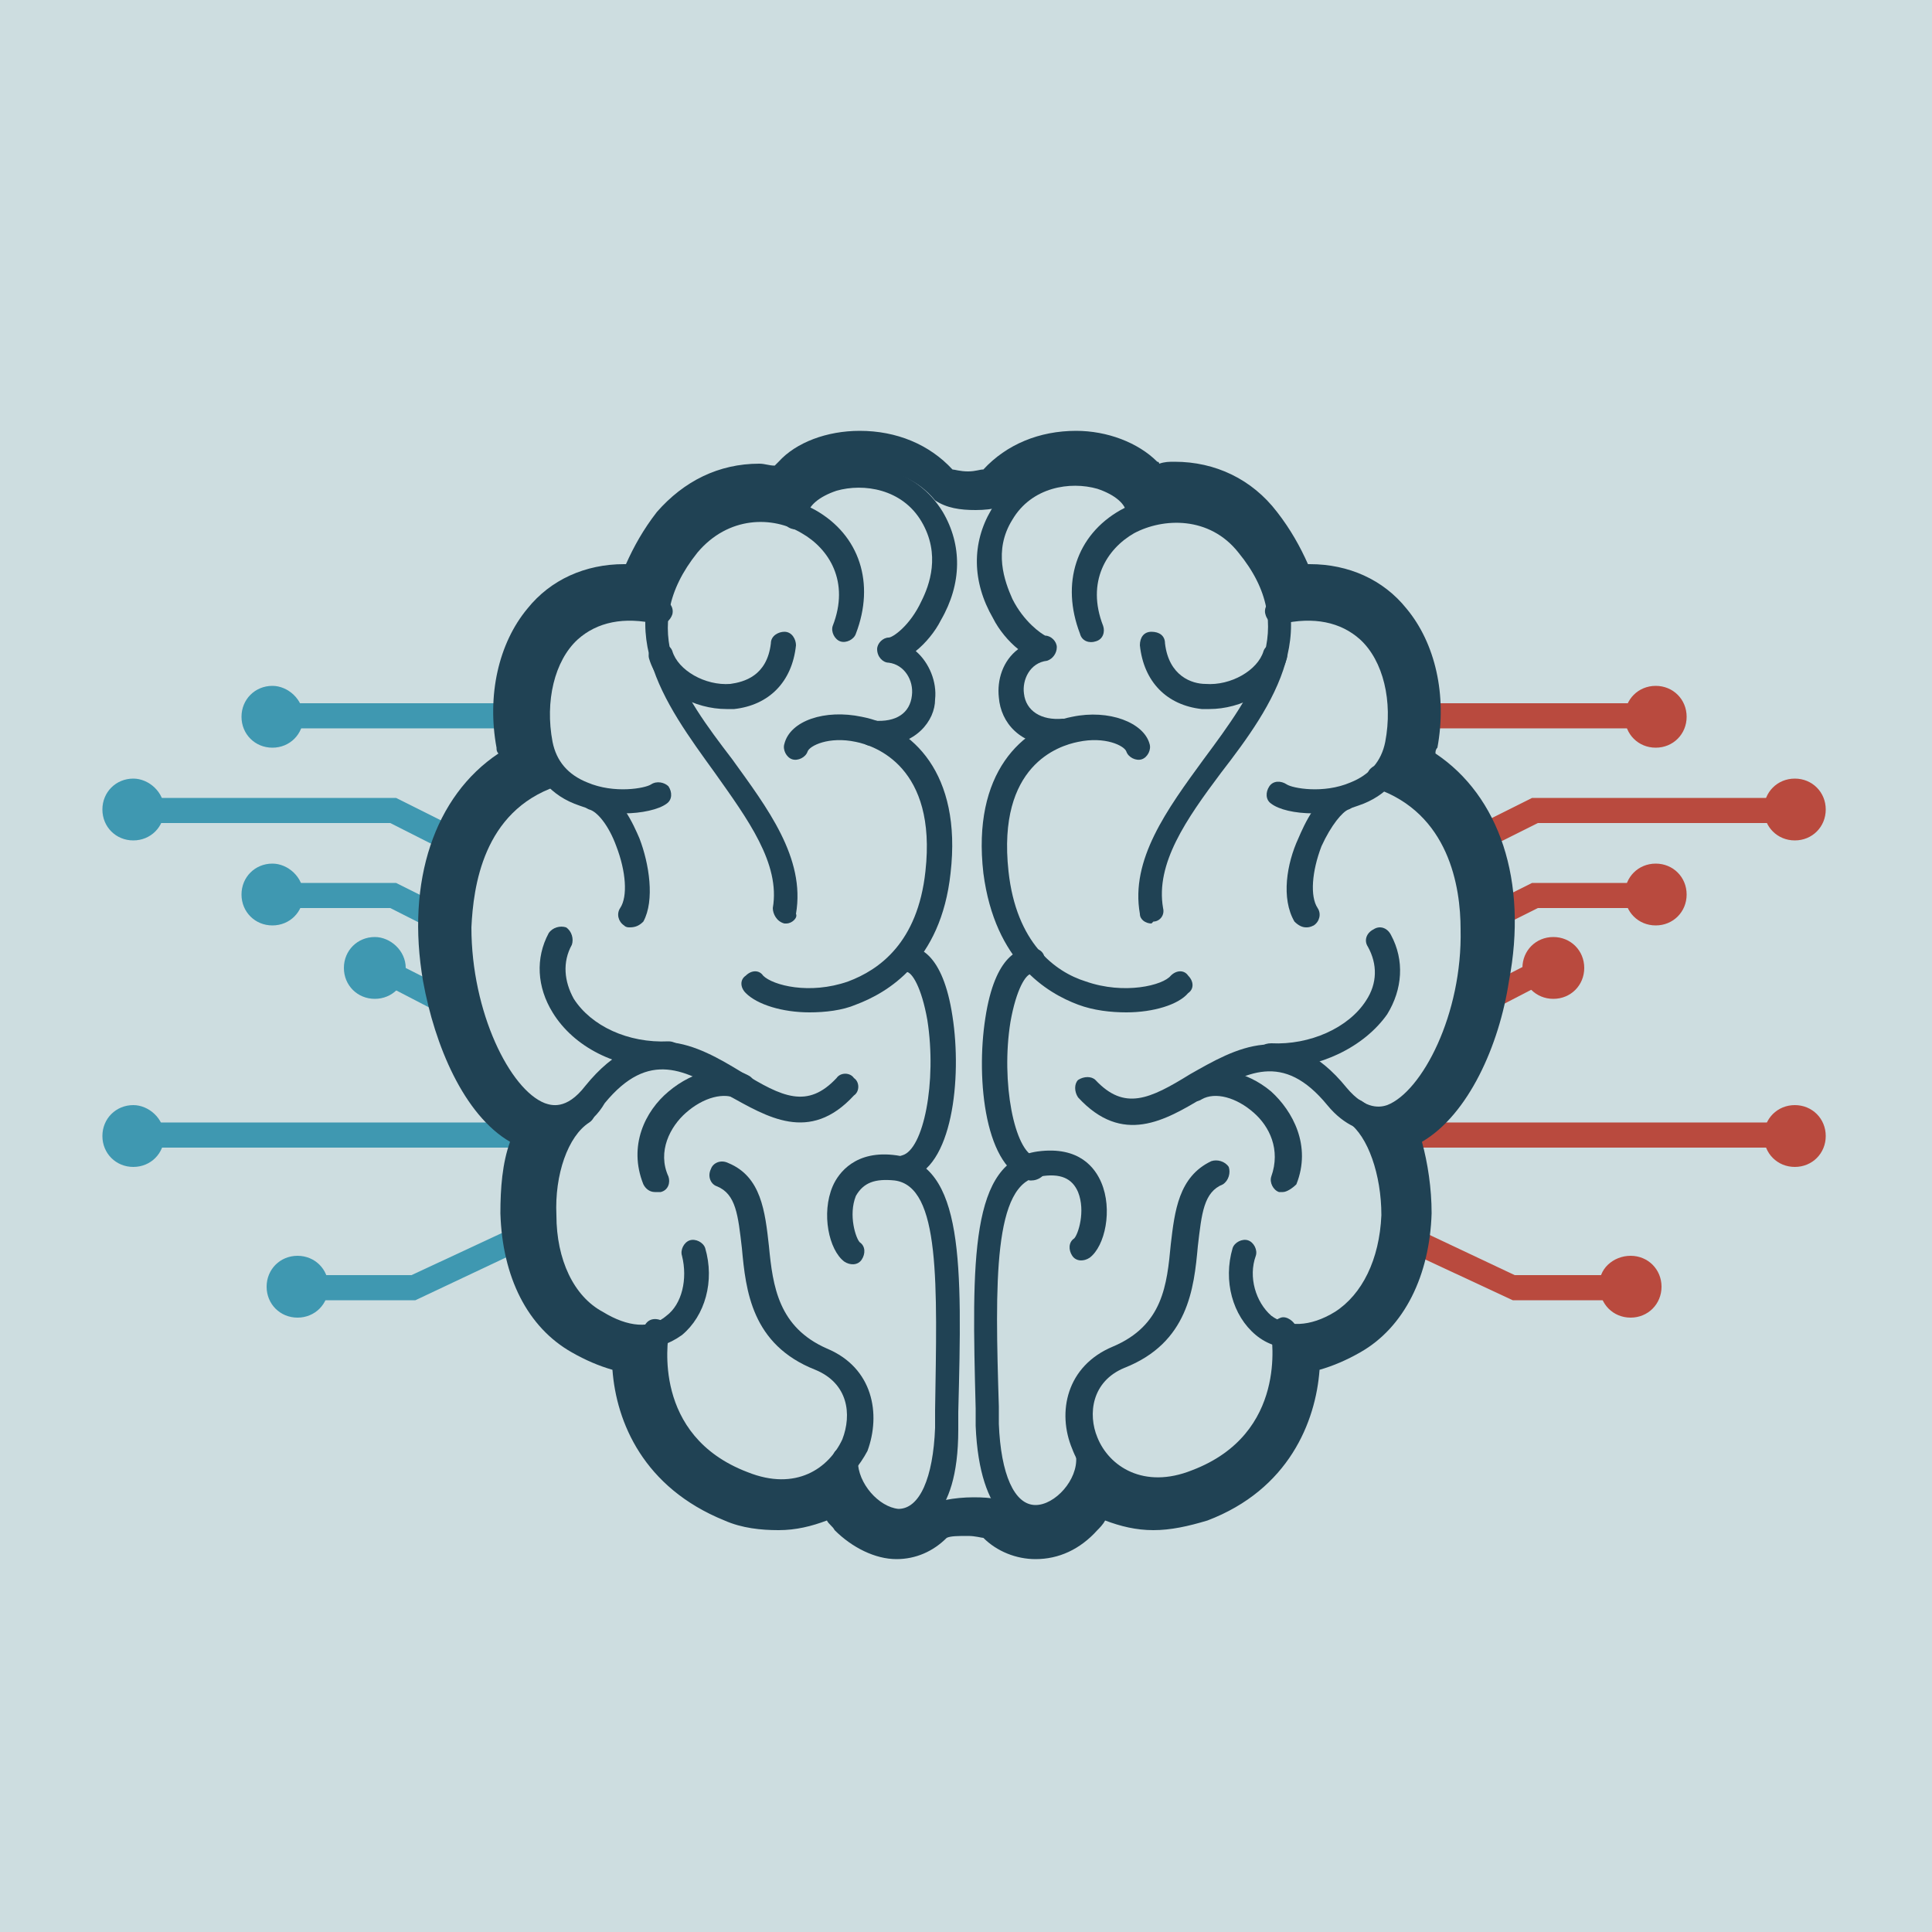 <svg xmlns="http://www.w3.org/2000/svg" xmlns:xlink="http://www.w3.org/1999/xlink" id="Layer_1" x="0px" y="0px" viewBox="0 0 100 100" xml:space="preserve"><pattern width="61" height="61" patternUnits="userSpaceOnUse" id="New_Pattern_Swatch_1" viewBox="0 -61 61 61">	<g>		<polygon fill="none" points="0,0 61,0 61,-61 0,-61   "></polygon>		<polygon fill="#204254" points="61,0 0,0 0,-61 61,-61   "></polygon>	</g></pattern><rect fill="#CDDDE0" width="100" height="100"></rect><g>	<g>		<polygon fill="#3F98B1" points="36.6,45.4 36.6,46.7 28.3,46.7 20.2,42.6 8.2,42.6 8.2,41.3 20.5,41.3 28.7,45.4   "></polygon>	</g>	<g>		<polygon fill="#3F98B1" points="36.4,49.8 36.4,51.1 28.3,51.1 20.2,47 15.4,47 15.4,45.7 20.5,45.7 28.7,49.8   "></polygon>	</g>	<g>		<polygon fill="#3F98B1" points="36.8,54 36.8,55.3 28.3,55.3 20,51 20.6,49.9 28.7,54   "></polygon>	</g>	<g>		<polygon fill="#3F98B1" points="39.6,62.6 39.6,63.9 28.7,63.9 21.5,67.3 16.8,67.3 16.8,66 21.3,66 28.6,62.6   "></polygon>	</g>	<g>		<circle fill="#3F98B1" cx="15.4" cy="66.6" r="1.4"></circle>		<path fill="#3F98B1" d="M17,66.6c0,0.9-0.7,1.6-1.6,1.6c-0.9,0-1.6-0.7-1.6-1.6c0-0.9,0.7-1.6,1.6-1.6C16.3,65,17,65.7,17,66.6z    M14.3,66.6c0,0.6,0.5,1.1,1.1,1.1c0.6,0,1.1-0.5,1.1-1.1c0-0.6-0.5-1.1-1.1-1.1C14.8,65.5,14.3,66,14.3,66.6z"></path>	</g>	<g>		<circle fill="#3F98B1" cx="6.8" cy="41.9" r="1.4"></circle>		<path fill="#3F98B1" d="M8.5,41.9c0,0.9-0.7,1.6-1.6,1.6c-0.9,0-1.6-0.7-1.6-1.6c0-0.9,0.7-1.6,1.6-1.6C7.7,40.3,8.5,41,8.5,41.9z    M5.7,41.9c0,0.6,0.5,1.1,1.1,1.1C7.5,43,8,42.5,8,41.9c0-0.6-0.5-1.1-1.1-1.1C6.2,40.8,5.7,41.3,5.7,41.9z"></path>	</g>	<g>		<circle fill="#3F98B1" cx="14" cy="46.3" r="1.4"></circle>		<path fill="#3F98B1" d="M15.7,46.3c0,0.9-0.7,1.6-1.6,1.6c-0.9,0-1.6-0.7-1.6-1.6c0-0.9,0.7-1.6,1.6-1.6   C14.9,44.7,15.7,45.4,15.7,46.3z M12.9,46.3c0,0.6,0.5,1.1,1.1,1.1c0.6,0,1.1-0.5,1.1-1.1c0-0.6-0.5-1.1-1.1-1.1   C13.4,45.2,12.9,45.7,12.9,46.3z"></path>	</g>	<g>		<circle fill="#3F98B1" cx="19.3" cy="50.1" r="1.4"></circle>		<path fill="#3F98B1" d="M21,50.1c0,0.9-0.7,1.6-1.6,1.6c-0.9,0-1.6-0.7-1.6-1.6c0-0.9,0.7-1.6,1.6-1.6C20.2,48.5,21,49.2,21,50.1z    M18.2,50.1c0,0.6,0.5,1.1,1.1,1.1c0.6,0,1.1-0.5,1.1-1.1c0-0.6-0.5-1.1-1.1-1.1C18.7,49,18.2,49.5,18.2,50.1z"></path>	</g>	<g>		<circle fill="#3F98B1" cx="14" cy="37.1" r="1.4"></circle>		<path fill="#3F98B1" d="M15.7,37.1c0,0.9-0.7,1.6-1.6,1.6c-0.9,0-1.6-0.7-1.6-1.6c0-0.9,0.7-1.6,1.6-1.6   C14.9,35.5,15.7,36.2,15.7,37.1z M12.9,37.1c0,0.6,0.5,1.1,1.1,1.1c0.6,0,1.1-0.5,1.1-1.1c0-0.6-0.5-1.1-1.1-1.1   C13.4,36,12.9,36.5,12.9,37.1z"></path>	</g>	<g>		<rect x="15.4" y="36.4" fill="#3F98B1" width="22.8" height="1.3"></rect>	</g>	<g>		<circle fill="#3F98B1" cx="6.8" cy="58.8" r="1.4"></circle>		<path fill="#3F98B1" d="M8.5,58.8c0,0.9-0.7,1.6-1.6,1.6c-0.9,0-1.6-0.7-1.6-1.6c0-0.9,0.7-1.6,1.6-1.6   C7.7,57.2,8.5,57.9,8.5,58.8z M5.7,58.8c0,0.6,0.5,1.1,1.1,1.1c0.6,0,1.1-0.5,1.1-1.1c0-0.6-0.5-1.1-1.1-1.1   C6.2,57.6,5.7,58.2,5.7,58.8z"></path>	</g>	<g>		<rect x="8.2" y="58.1" fill="#3F98B1" width="31.2" height="1.3"></rect>	</g></g><g>	<g>		<polygon fill="#B94A3E" points="63.2,45.4 63.2,46.7 71.4,46.7 79.6,42.6 91.5,42.6 91.5,41.3 79.3,41.3 71.1,45.4   "></polygon>	</g>	<g>		<polygon fill="#B94A3E" points="63.3,49.8 63.3,51.1 71.4,51.1 79.6,47 84.3,47 84.3,45.7 79.3,45.7 71.1,49.8   "></polygon>	</g>	<g>		<polygon fill="#B94A3E" points="62.9,54 62.9,55.3 71.4,55.3 79.7,51 79.1,49.9 71.1,54   "></polygon>	</g>	<g>		<polygon fill="#B94A3E" points="60.1,62.6 60.1,63.9 71,63.9 78.3,67.3 83,67.3 83,66 78.4,66 71.2,62.6   "></polygon>	</g>	<g>		<circle fill="#B94A3E" cx="84.4" cy="66.6" r="1.4"></circle>		<path fill="#B94A3E" d="M84.4,65c0.9,0,1.6,0.7,1.6,1.6c0,0.9-0.7,1.6-1.6,1.6c-0.9,0-1.6-0.7-1.6-1.6C82.7,65.7,83.5,65,84.4,65z    M84.4,65.5c-0.6,0-1.1,0.5-1.1,1.1c0,0.6,0.5,1.1,1.1,1.1c0.6,0,1.1-0.5,1.1-1.1C85.5,66,85,65.5,84.4,65.5z"></path>	</g>	<g>		<circle fill="#B94A3E" cx="92.9" cy="41.9" r="1.4"></circle>		<path fill="#B94A3E" d="M92.9,40.3c0.9,0,1.6,0.7,1.6,1.6c0,0.9-0.7,1.6-1.6,1.6c-0.9,0-1.6-0.7-1.6-1.6   C91.3,41,92,40.3,92.9,40.3z M92.9,40.8c-0.6,0-1.1,0.5-1.1,1.1c0,0.6,0.5,1.1,1.1,1.1c0.6,0,1.1-0.5,1.1-1.1   C94.1,41.3,93.5,40.8,92.9,40.8z"></path>	</g>	<g>		<circle fill="#B94A3E" cx="85.7" cy="46.3" r="1.4"></circle>		<path fill="#B94A3E" d="M85.7,44.7c0.9,0,1.6,0.7,1.6,1.6c0,0.9-0.7,1.6-1.6,1.6c-0.9,0-1.6-0.7-1.6-1.6   C84.1,45.4,84.8,44.7,85.7,44.7z M85.7,45.2c-0.6,0-1.1,0.5-1.1,1.1c0,0.6,0.5,1.1,1.1,1.1c0.6,0,1.1-0.5,1.1-1.1   C86.9,45.7,86.3,45.2,85.7,45.2z"></path>	</g>	<g>		<circle fill="#B94A3E" cx="80.4" cy="50.1" r="1.4"></circle>		<path fill="#B94A3E" d="M80.4,48.5c0.9,0,1.6,0.7,1.6,1.6c0,0.9-0.7,1.6-1.6,1.6c-0.9,0-1.6-0.7-1.6-1.6   C78.8,49.2,79.5,48.5,80.4,48.5z M80.4,49c-0.6,0-1.1,0.5-1.1,1.1c0,0.6,0.5,1.1,1.1,1.1c0.6,0,1.1-0.5,1.1-1.1   C81.6,49.5,81,49,80.4,49z"></path>	</g>	<g>		<circle fill="#B94A3E" cx="85.7" cy="37.1" r="1.4"></circle>		<path fill="#B94A3E" d="M85.7,35.5c0.9,0,1.6,0.7,1.6,1.6c0,0.9-0.7,1.6-1.6,1.6c-0.9,0-1.6-0.7-1.6-1.6   C84.1,36.2,84.8,35.5,85.7,35.5z M85.7,36c-0.6,0-1.1,0.5-1.1,1.1c0,0.6,0.5,1.1,1.1,1.1c0.6,0,1.1-0.5,1.1-1.1   C86.9,36.5,86.3,36,85.7,36z"></path>	</g>	<g>		<rect x="61.5" y="36.4" fill="#B94A3E" width="22.8" height="1.3"></rect>	</g>	<g>		<circle fill="#B94A3E" cx="92.9" cy="58.8" r="1.4"></circle>		<path fill="#B94A3E" d="M92.9,57.2c0.9,0,1.6,0.7,1.6,1.6c0,0.9-0.7,1.6-1.6,1.6c-0.9,0-1.6-0.7-1.6-1.6   C91.3,57.9,92,57.2,92.9,57.2z M92.9,57.6c-0.6,0-1.1,0.5-1.1,1.1c0,0.6,0.5,1.1,1.1,1.1c0.6,0,1.1-0.5,1.1-1.1   C94.1,58.2,93.5,57.6,92.9,57.6z"></path>	</g>	<g>		<rect x="60.3" y="58.1" fill="#B94A3E" width="31.2" height="1.3"></rect>	</g></g><g>	<path fill="#CDDDE0" d="M30.1,31.6c0,0,2.2-0.5,3.5-1.7c1.3-1.2,2.3-3.5,2.3-3.5l5.7-1.5l2.2-0.8l3.4,0.6c0,0,2.5,1.5,3,1.1  s4.7-1.6,4.7-1.6l3.6,1l5.3,1.6l2.8,3.2l2.9,1.3l3.5,2.3L73,38.1l2.5,4.1l1.7,6.5L76,53.2l-2.9,5.5L73,63.9l-2.4,3.9l-3.4,2.5  l-1.9,4.7l-4.4,2.8l-4.6,0.4l-2.5,1.1l-2.8-0.7l-3.5,0.5l-3.8-1.5l-3.9,0.1l-4.6-1.7l-1.7-3.9l-1.2-2.5L29,67.8L27,63l-0.2-5.3  l-4-9.2l1.7-5.7l3.5-3.9l-0.5-4.7L30.1,31.6z"></path>	<g>		<g>			<path fill="url(#New_Pattern_Swatch_1)" d="M74.3,39c0-0.1,0-0.2,0.1-0.3c0.5-2.7-0.1-5.4-1.6-7.2c-1.2-1.5-3-2.3-5-2.3h-0.1    c-0.4-0.9-0.9-1.8-1.6-2.7c-1.3-1.7-3.2-2.6-5.3-2.6c-0.3,0-0.5,0-0.8,0.1C60,24,60,23.9,59.9,23.9c-1-1-2.6-1.6-4.2-1.6    c-1.9,0-3.6,0.7-4.8,2c-0.2,0-0.4,0.1-0.8,0.1c-0.4,0-0.7-0.1-0.8-0.1c-1.2-1.3-2.9-2-4.8-2c-1.7,0-3.3,0.6-4.2,1.6    c-0.1,0.1-0.1,0.1-0.2,0.2c-0.3,0-0.5-0.1-0.8-0.1c-2.1,0-3.9,0.9-5.3,2.5c-0.7,0.9-1.2,1.8-1.6,2.7h-0.1c-2,0-3.8,0.8-5,2.3    c-1.5,1.8-2.1,4.5-1.6,7.2c0,0.1,0,0.2,0.1,0.3c-3.3,2.2-4.8,6.6-3.9,11.8c0.6,3.3,2.1,6.9,4.5,8.3c-0.4,1.1-0.5,2.4-0.5,3.7    c0.1,3.3,1.4,5.9,3.7,7.2c0.7,0.4,1.4,0.7,2.1,0.9c0.2,2.7,1.6,6.1,5.8,7.8c0.9,0.4,1.9,0.5,2.8,0.5c0.9,0,1.7-0.2,2.5-0.5    c0.1,0.2,0.3,0.3,0.4,0.5c0.9,0.9,2.1,1.5,3.2,1.5c1,0,1.9-0.4,2.6-1.1c0.2-0.1,0.6-0.1,1.1-0.1c0.4,0,0.7,0.1,0.8,0.1    c0.7,0.7,1.7,1.1,2.7,1.1c1.2,0,2.3-0.5,3.2-1.5c0.1-0.1,0.3-0.3,0.4-0.5c0.8,0.3,1.6,0.5,2.5,0.5s1.8-0.2,2.8-0.5    c4.2-1.6,5.6-5.1,5.8-7.8c0.7-0.2,1.4-0.5,2.1-0.9c2.3-1.3,3.6-4,3.7-7.2c0-1.3-0.2-2.6-0.5-3.7c2.4-1.4,4-5,4.5-8.3    C79.1,45.6,77.6,41.2,74.3,39z M71.5,57.8c-0.4,0-0.8-0.1-1.2-0.4c2.5,1.7,3,8.7-0.7,11c-0.9,0.5-1.7,0.7-2.3,0.7    c-0.3,0-0.6,0-0.8-0.1c0,0,1.1,5.7-4.5,7.9c-0.7,0.3-1.4,0.4-2,0.4c-1.5,0-2.6-0.7-3.3-1.7c0,1.6-1.4,3.1-2.8,3.1    c-0.5,0-1-0.2-1.4-0.7c-0.4-0.4-1.2-0.5-2.1-0.5c-1,0-2.1,0.2-2.3,0.5c-0.4,0.5-0.9,0.7-1.4,0.7c-1.4,0-2.8-1.6-2.8-3.1    c-0.7,1-1.8,1.7-3.3,1.7c-0.6,0-1.3-0.1-2-0.4c-5.6-2.2-4.5-7.9-4.5-7.9c-0.3,0.1-0.5,0.1-0.8,0.1c-0.7,0-1.5-0.2-2.3-0.7    c-3.8-2.2-3.3-9.3-0.7-11c-0.4,0.3-0.8,0.4-1.2,0.4c-4.5,0-8.5-15-0.2-17.9c-0.4-0.4-0.6-0.9-0.8-1.6c-0.7-3.5,1-7.1,4.6-7.1    c0.5,0,1,0.1,1.6,0.2c0.1-1.2,0.6-2.4,1.7-3.6c1-1.3,2.4-1.8,3.7-1.8c0.7,0,1.3,0.1,1.9,0.4c0-1.2,1.6-2.1,3.3-2.1    c1.3,0,2.6,0.5,3.5,1.6h0c0.6,0.4,1.3,0.5,2.1,0.5c0.9,0,1.7-0.2,2-0.5c0,0,0,0,0,0c0.9-1.1,2.2-1.6,3.5-1.6    c1.7,0,3.3,0.9,3.3,2.1c0.6-0.2,1.2-0.4,1.9-0.4c1.3,0,2.7,0.5,3.7,1.8c1,1.3,1.5,2.5,1.7,3.6c0.6-0.1,1.1-0.2,1.6-0.2    c3.6,0,5.3,3.6,4.6,7.1c-0.1,0.7-0.4,1.2-0.8,1.6C80,42.8,76,57.8,71.5,57.8z"></path>		</g>		<g>			<g>				<g>					<path fill="url(#New_Pattern_Swatch_1)" d="M59.6,47.8c-0.3,0-0.6-0.2-0.6-0.5c-0.5-2.8,1.4-5.4,3.3-8c2.6-3.5,5-6.8,1.8-10.7      c-1.5-1.9-3.9-1.8-5.4-1c-1.4,0.8-2.5,2.5-1.6,4.8c0.1,0.3,0,0.7-0.4,0.8c-0.3,0.1-0.7,0-0.8-0.4c-1-2.6-0.2-5.1,2.1-6.4      c2-1.1,5-1.2,7,1.3c3.8,4.7,0.9,8.8-1.8,12.3c-1.8,2.4-3.4,4.7-3,7c0.1,0.4-0.2,0.7-0.5,0.7C59.6,47.8,59.6,47.8,59.6,47.8z"></path>				</g>				<g>					<path fill="url(#New_Pattern_Swatch_1)" d="M58.3,52.4c-0.8,0-1.7-0.1-2.5-0.4c-1.6-0.6-4.3-2.2-4.9-6.8      c-0.6-5.2,2-7.6,4.6-8.1c1.9-0.4,3.7,0.3,4,1.4c0.1,0.3-0.1,0.7-0.4,0.8c-0.3,0.1-0.7-0.1-0.8-0.4c-0.1-0.3-1.1-0.8-2.5-0.5      c-1,0.2-4.2,1.2-3.6,6.7c0.4,3.7,2.4,5.2,4,5.7c2,0.7,4,0.2,4.4-0.3c0.3-0.3,0.7-0.3,0.9,0c0.3,0.3,0.3,0.7,0,0.9      C61,52,59.7,52.4,58.3,52.4z"></path>				</g>				<g>					<path fill="url(#New_Pattern_Swatch_1)" d="M54.7,38.6c-1.9,0-2.9-1.2-3-2.5c-0.1-0.9,0.2-1.9,1-2.5c-0.5-0.4-1-1-1.3-1.6      c-1.1-1.9-1.1-3.9-0.1-5.6c1.3-2.3,4-2.7,5.9-2.2c1.5,0.4,2.4,1.4,2.4,2.5c0,0.4-0.3,0.6-0.7,0.6c-0.4,0-0.6-0.3-0.6-0.7      c0-0.5-0.6-1-1.5-1.3c-1.4-0.4-3.4-0.1-4.4,1.6c-1,1.6-0.4,3.2,0,4.1c0.6,1.2,1.5,1.8,1.7,1.9c0.3,0,0.6,0.3,0.6,0.6      c0,0.3-0.2,0.6-0.5,0.7c-0.9,0.1-1.3,1-1.2,1.7c0.1,0.9,0.9,1.4,2,1.3c0.4,0,0.7,0.2,0.7,0.6c0,0.4-0.2,0.7-0.6,0.7      C55,38.5,54.8,38.6,54.7,38.6z"></path>				</g>				<g>					<path fill="url(#New_Pattern_Swatch_1)" d="M71.3,58.6c-0.7,0-1.7-0.3-2.6-1.4c-2.3-2.8-4.2-1.7-6.4-0.4c-2,1.2-4.2,2.5-6.5,0      c-0.2-0.3-0.2-0.7,0-0.9c0.3-0.2,0.7-0.2,0.9,0c1.5,1.6,2.8,1,4.9-0.3c2.3-1.3,5.1-3,8.1,0.7c1,1.2,1.8,1,2.1,0.9      c1.8-0.7,3.9-4.7,3.8-9.1c0-2.2-0.6-6-4.4-7.3c-0.3-0.1-0.5-0.5-0.4-0.8c0.1-0.3,0.5-0.5,0.8-0.4c3.3,1.1,5.2,4.3,5.2,8.6      c0,4.7-2.1,9.4-4.7,10.3C72,58.5,71.7,58.6,71.3,58.6z"></path>				</g>				<g>					<path fill="url(#New_Pattern_Swatch_1)" d="M68,42.1c-1,0-1.8-0.2-2.2-0.5c-0.3-0.2-0.3-0.6-0.1-0.9c0.2-0.3,0.6-0.3,0.9-0.1      c0.3,0.2,1.9,0.5,3.3-0.1c1-0.4,1.6-1.1,1.8-2.1c0.4-2.1-0.1-4.2-1.3-5.3c-1-0.9-2.4-1.2-4.1-0.8c-0.3,0.1-0.7-0.1-0.8-0.5      c-0.1-0.3,0.1-0.7,0.5-0.8c2.7-0.7,4.3,0.2,5.3,1.1c1.5,1.4,2.2,3.9,1.7,6.5c-0.3,1.5-1.2,2.6-2.7,3.1      C69.5,42,68.7,42.1,68,42.1z"></path>				</g>				<g>					<path fill="url(#New_Pattern_Swatch_1)" d="M67.6,48c-0.2,0-0.4-0.1-0.6-0.3c-0.7-1.2-0.4-3,0.2-4.3c0.3-0.7,1-2.3,2.2-2.7      c0.3-0.1,0.7,0.1,0.8,0.4c0.1,0.3-0.1,0.7-0.4,0.8c-0.3,0.1-0.9,0.8-1.4,1.9c-0.5,1.3-0.6,2.6-0.2,3.2c0.2,0.3,0.1,0.7-0.2,0.9      C67.8,48,67.7,48,67.6,48z"></path>				</g>				<g>					<path fill="url(#New_Pattern_Swatch_1)" d="M66,55.3c-0.1,0-0.2,0-0.3,0c-0.4,0-0.6-0.3-0.6-0.7c0-0.4,0.3-0.6,0.7-0.6      c2,0.1,4-0.8,4.9-2.2c0.6-0.9,0.6-1.9,0.1-2.8c-0.2-0.3-0.1-0.7,0.3-0.9c0.3-0.2,0.7-0.1,0.9,0.3c0.7,1.3,0.6,2.8-0.2,4.1      C70.6,54.2,68.3,55.3,66,55.3z"></path>				</g>				<g>					<path fill="url(#New_Pattern_Swatch_1)" d="M67.1,69.8c-0.8,0-1.5-0.2-2.1-0.7c-1.2-1-1.7-2.8-1.2-4.5c0.1-0.3,0.5-0.5,0.8-0.4      c0.3,0.1,0.5,0.5,0.4,0.8c-0.4,1.1,0,2.4,0.8,3.1c0.8,0.6,2,0.6,3.3-0.2c1.4-0.9,2.3-2.7,2.4-5c0-2.1-0.7-4.1-1.7-4.8      c-0.3-0.2-0.4-0.6-0.2-0.9c0.2-0.3,0.6-0.4,0.9-0.2c1.4,0.9,2.4,3.3,2.3,5.9c-0.1,2.7-1.2,5-3,6.1      C68.8,69.5,67.9,69.8,67.1,69.8z"></path>				</g>				<g>					<path fill="url(#New_Pattern_Swatch_1)" d="M59.8,77.9c-2.1,0-3.7-1.3-4.3-2.9c-0.8-1.9-0.3-4.3,2.1-5.3c2.6-1.1,2.8-3.2,3-5.3      c0.2-1.7,0.4-3.5,2.1-4.3c0.3-0.1,0.7,0,0.9,0.3c0.1,0.3,0,0.7-0.3,0.9c-1,0.4-1.1,1.5-1.3,3.2c-0.2,2.2-0.5,5-3.8,6.3      c-1.7,0.7-1.9,2.4-1.4,3.6c0.6,1.5,2.4,2.7,4.9,1.7c5-1.9,4.1-6.9,4.1-7.1c-0.1-0.4,0.2-0.7,0.5-0.8c0.3-0.1,0.7,0.2,0.8,0.5      c0,0.1,1.1,6.2-4.9,8.6C61.2,77.8,60.5,77.9,59.8,77.9z"></path>				</g>				<g>					<path fill="url(#New_Pattern_Swatch_1)" d="M53.7,79.3c-0.9,0-3-0.6-3.2-5.5l0-0.9c-0.2-7.7-0.3-12.8,3.2-13.3      c2.2-0.3,3,0.9,3.3,1.6c0.6,1.4,0.2,3.3-0.6,3.9c-0.3,0.2-0.7,0.2-0.9-0.1c-0.2-0.3-0.2-0.7,0.1-0.9c0.2-0.2,0.6-1.4,0.2-2.4      c-0.3-0.7-0.9-1-2-0.8c-2.4,0.3-2.3,5.5-2.1,11.9l0,0.9c0.1,2.6,0.8,4.2,1.9,4.2c0,0,0,0,0,0c1,0,2.2-1.3,2.1-2.5      c0-0.4,0.3-0.6,0.6-0.7c0,0,0,0,0,0c0.4,0,0.6,0.3,0.6,0.6C57.2,77.4,55.5,79.3,53.7,79.3C53.7,79.3,53.7,79.3,53.7,79.3z"></path>				</g>				<g>					<path fill="url(#New_Pattern_Swatch_1)" d="M53.4,61.1c0,0-0.1,0-0.1,0c-2.3-0.5-2.8-5.2-2.3-8.4c0.5-3.3,1.8-3.7,2.5-3.6      c0.4,0,0.6,0.3,0.6,0.7c0,0.4-0.4,0.6-0.7,0.6c0,0,0,0,0,0c-0.3,0-0.8,0.8-1.1,2.5c-0.5,3.1,0.2,6.7,1.3,7      c0.3,0.1,0.6,0.4,0.5,0.8C54,60.9,53.7,61.1,53.4,61.1z"></path>				</g>				<g>					<path fill="url(#New_Pattern_Swatch_1)" d="M66.4,61.7c-0.1,0-0.2,0-0.2,0c-0.3-0.1-0.5-0.5-0.4-0.8c0.5-1.4-0.1-2.6-0.9-3.3      c-0.9-0.8-2-1.1-2.7-0.7c-0.3,0.2-0.7,0.1-0.9-0.3c-0.2-0.3,0-0.7,0.3-0.9c1.2-0.6,2.9-0.3,4.2,0.8c1.1,1,2.1,2.8,1.3,4.8      C66.9,61.5,66.6,61.7,66.4,61.7z"></path>				</g>				<g>					<path fill="url(#New_Pattern_Swatch_1)" d="M62.6,36.7c-0.1,0-0.2,0-0.4,0c-1.8-0.2-3-1.4-3.2-3.3c0-0.4,0.2-0.7,0.6-0.7      c0.4,0,0.7,0.2,0.7,0.6c0.2,1.7,1.4,2.1,2.1,2.1c1.3,0.1,2.7-0.7,3-1.7c0.1-0.3,0.5-0.5,0.8-0.4c0.3,0.1,0.5,0.5,0.4,0.8      C66.1,35.8,64.2,36.7,62.6,36.7z"></path>				</g>			</g>			<g>				<g>					<path fill="url(#New_Pattern_Swatch_1)" d="M40.7,47.8c0,0-0.1,0-0.1,0C40.2,47.7,40,47.3,40,47c0.4-2.3-1.3-4.6-3-7      c-2.6-3.6-5.6-7.6-1.8-12.3c2-2.5,5-2.4,7-1.3c2.3,1.3,3.1,3.8,2.1,6.4c-0.1,0.3-0.5,0.5-0.8,0.4c-0.3-0.1-0.5-0.5-0.4-0.8      c0.9-2.3-0.2-4-1.6-4.8c-1.5-0.9-3.8-0.9-5.4,1c-3.2,4-0.8,7.3,1.8,10.7c1.8,2.5,3.8,5.1,3.3,8C41.3,47.5,41,47.8,40.7,47.8z"></path>				</g>				<g>					<path fill="url(#New_Pattern_Swatch_1)" d="M41.9,52.4c-1.4,0-2.7-0.4-3.3-1c-0.3-0.3-0.3-0.7,0-0.9c0.3-0.3,0.7-0.3,0.9,0      c0.5,0.5,2.4,1,4.4,0.3c1.6-0.6,3.6-2,4-5.7c0.6-5.4-2.6-6.5-3.6-6.7c-1.4-0.3-2.4,0.2-2.5,0.5c-0.1,0.3-0.5,0.5-0.8,0.4      c-0.3-0.1-0.5-0.5-0.4-0.8c0.3-1.2,2.1-1.8,4-1.4c2.6,0.5,5.2,2.9,4.6,8.1c-0.5,4.6-3.3,6.2-4.9,6.8      C43.6,52.3,42.7,52.4,41.9,52.4z"></path>				</g>				<g>					<path fill="url(#New_Pattern_Swatch_1)" d="M45.5,38.6c-0.1,0-0.3,0-0.4,0c-0.4,0-0.6-0.3-0.6-0.7c0-0.4,0.3-0.6,0.7-0.6      c1.2,0.1,1.9-0.4,2-1.3c0.1-0.8-0.4-1.6-1.2-1.7c-0.3,0-0.6-0.3-0.6-0.7c0-0.3,0.3-0.6,0.6-0.6c0.2,0,1.1-0.6,1.7-1.9      c0.4-0.8,1-2.4,0-4.1c-1-1.7-3-2-4.4-1.6c-0.9,0.3-1.5,0.8-1.5,1.3c0,0.4-0.3,0.7-0.6,0.7c-0.4,0-0.7-0.3-0.7-0.6      c0-1.1,0.9-2.1,2.4-2.5c1.9-0.5,4.5-0.1,5.9,2.2c1,1.7,1,3.7-0.1,5.6c-0.3,0.6-0.8,1.2-1.3,1.6c0.7,0.6,1.1,1.6,1,2.5      C48.4,37.3,47.4,38.6,45.5,38.6z"></path>				</g>				<g>					<path fill="url(#New_Pattern_Swatch_1)" d="M28.9,58.6c-0.4,0-0.7-0.1-1-0.2c-2.6-0.9-4.7-5.6-4.7-10.3c0-4.3,1.9-7.4,5.2-8.6      c0.3-0.1,0.7,0.1,0.8,0.4c0.1,0.3-0.1,0.7-0.4,0.8c-3.8,1.3-4.3,5.2-4.4,7.3c0,4.4,2,8.4,3.8,9.1c0.3,0.1,1.1,0.4,2.1-0.9      c3-3.7,5.8-2.1,8.1-0.7c2.1,1.3,3.4,1.9,4.9,0.3c0.2-0.3,0.7-0.3,0.9,0c0.3,0.2,0.3,0.7,0,0.9c-2.3,2.5-4.5,1.1-6.5,0      c-2.2-1.3-4.1-2.4-6.4,0.4C30.6,58.3,29.6,58.6,28.9,58.6z"></path>				</g>				<g>					<path fill="url(#New_Pattern_Swatch_1)" d="M32.3,42.1c-0.7,0-1.5-0.1-2.3-0.4c-1.5-0.5-2.4-1.6-2.7-3.1      c-0.5-2.6,0.2-5,1.7-6.5c0.9-0.9,2.6-1.8,5.3-1.1c0.3,0.1,0.6,0.4,0.5,0.8c-0.1,0.3-0.4,0.6-0.8,0.5c-1.7-0.4-3.1-0.1-4.1,0.8      c-1.2,1.1-1.7,3.2-1.3,5.3c0.2,1,0.8,1.7,1.8,2.1c1.4,0.6,3,0.3,3.3,0.1c0.3-0.2,0.7-0.1,0.9,0.1c0.2,0.3,0.2,0.7-0.1,0.9      C34.1,41.9,33.2,42.1,32.3,42.1z"></path>				</g>				<g>					<path fill="url(#New_Pattern_Swatch_1)" d="M32.6,48c-0.1,0-0.2,0-0.3-0.1c-0.3-0.2-0.4-0.6-0.2-0.9c0.4-0.6,0.3-1.9-0.2-3.2      c-0.4-1.1-1-1.8-1.4-1.9c-0.3-0.1-0.5-0.5-0.4-0.8c0.1-0.3,0.5-0.5,0.8-0.4c1.2,0.4,1.9,2,2.2,2.7c0.5,1.3,0.8,3.2,0.2,4.3      C33.1,47.9,32.9,48,32.6,48z"></path>				</g>				<g>					<path fill="url(#New_Pattern_Swatch_1)" d="M34.3,55.3c-2.4,0-4.6-1.1-5.7-2.9c-0.8-1.3-0.9-2.8-0.2-4.1      c0.2-0.3,0.6-0.4,0.9-0.3c0.3,0.2,0.4,0.6,0.3,0.9c-0.5,0.9-0.4,1.9,0.1,2.8c0.9,1.4,2.8,2.3,4.9,2.2c0.4,0,0.7,0.3,0.7,0.6      c0,0.4-0.3,0.7-0.6,0.7C34.5,55.3,34.4,55.3,34.3,55.3z"></path>				</g>				<g>					<path fill="url(#New_Pattern_Swatch_1)" d="M33.2,69.8c-0.8,0-1.7-0.3-2.7-0.8c-1.8-1.1-3-3.4-3-6.1c-0.1-2.6,0.9-5,2.3-5.9      c0.3-0.2,0.7-0.1,0.9,0.2c0.2,0.3,0.1,0.7-0.2,0.9c-1.1,0.7-1.8,2.7-1.7,4.8c0,2.3,0.9,4.2,2.4,5c1.3,0.8,2.5,0.9,3.3,0.2      c0.8-0.6,1.1-1.9,0.8-3.1c-0.1-0.3,0.1-0.7,0.4-0.8c0.3-0.1,0.7,0.1,0.8,0.4c0.5,1.7,0,3.5-1.2,4.5      C34.6,69.6,33.9,69.8,33.2,69.8z"></path>				</g>				<g>					<path fill="url(#New_Pattern_Swatch_1)" d="M40.5,77.9c-0.7,0-1.4-0.1-2.3-0.5c-6-2.3-4.9-8.5-4.9-8.6c0.1-0.4,0.4-0.6,0.8-0.5      c0.4,0.1,0.6,0.4,0.5,0.8c0,0.2-0.9,5.2,4.1,7.1c2.5,1,4.2-0.2,4.9-1.7c0.5-1.3,0.3-2.9-1.4-3.6c-3.3-1.3-3.6-4.1-3.8-6.3      c-0.2-1.7-0.3-2.8-1.3-3.2c-0.3-0.1-0.5-0.5-0.3-0.9c0.1-0.3,0.5-0.5,0.9-0.3c1.7,0.7,1.9,2.5,2.1,4.3c0.2,2.1,0.5,4.2,3,5.3      c2.4,1,2.8,3.4,2.1,5.3C44.1,76.6,42.6,77.9,40.5,77.9z"></path>				</g>				<g>					<path fill="url(#New_Pattern_Swatch_1)" d="M46.6,79.3C46.5,79.3,46.5,79.3,46.6,79.3c-1.8,0-3.5-1.9-3.5-3.8      c0-0.4,0.3-0.6,0.7-0.6c0.4,0,0.6,0.3,0.6,0.7c0,1.2,1.1,2.4,2.1,2.5c0,0,0,0,0,0c1.1,0,1.8-1.6,1.9-4.2l0-0.9      c0.1-6.5,0.3-11.6-2.1-11.9c-1-0.1-1.6,0.1-2,0.8c-0.4,1,0,2.2,0.2,2.4c0.3,0.2,0.3,0.6,0.1,0.9c-0.2,0.3-0.6,0.3-0.9,0.1      c-0.8-0.6-1.2-2.5-0.6-3.9c0.3-0.7,1.2-1.9,3.3-1.6c3.5,0.5,3.4,5.6,3.2,13.3l0,0.9C49.6,78.8,47.5,79.3,46.6,79.3z"></path>				</g>				<g>					<path fill="url(#New_Pattern_Swatch_1)" d="M46.8,61.1c-0.3,0-0.6-0.2-0.6-0.5c-0.1-0.3,0.1-0.7,0.5-0.8c1.1-0.3,1.8-3.8,1.3-7      c-0.3-1.7-0.8-2.5-1.1-2.5c0,0,0,0,0,0c-0.3,0-0.7-0.2-0.7-0.6c0-0.4,0.2-0.7,0.6-0.7c0.7-0.1,2,0.3,2.5,3.6      c0.5,3.2,0,7.9-2.3,8.4C46.9,61.1,46.9,61.1,46.8,61.1z"></path>				</g>				<g>					<path fill="url(#New_Pattern_Swatch_1)" d="M33.9,61.7c-0.3,0-0.5-0.2-0.6-0.4c-0.8-2,0.1-3.8,1.3-4.8c1.3-1.1,3-1.5,4.2-0.8      c0.3,0.2,0.4,0.6,0.3,0.9c-0.2,0.3-0.6,0.4-0.9,0.3c-0.7-0.4-1.8-0.1-2.7,0.7c-0.8,0.7-1.5,2-0.9,3.3c0.1,0.3,0,0.7-0.4,0.8      C34,61.7,34,61.7,33.9,61.7z"></path>				</g>				<g>					<path fill="url(#New_Pattern_Swatch_1)" d="M37.6,36.7c-1.6,0-3.5-0.9-4-2.6c-0.1-0.3,0.1-0.7,0.4-0.8c0.3-0.1,0.7,0.1,0.8,0.4      c0.3,1,1.7,1.8,3,1.7c0.7-0.1,1.9-0.4,2.1-2.1c0-0.4,0.4-0.6,0.7-0.6c0.4,0,0.6,0.4,0.6,0.7c-0.2,1.9-1.4,3.1-3.2,3.3      C37.9,36.7,37.8,36.7,37.6,36.7z"></path>				</g>			</g>		</g>	</g></g></svg>